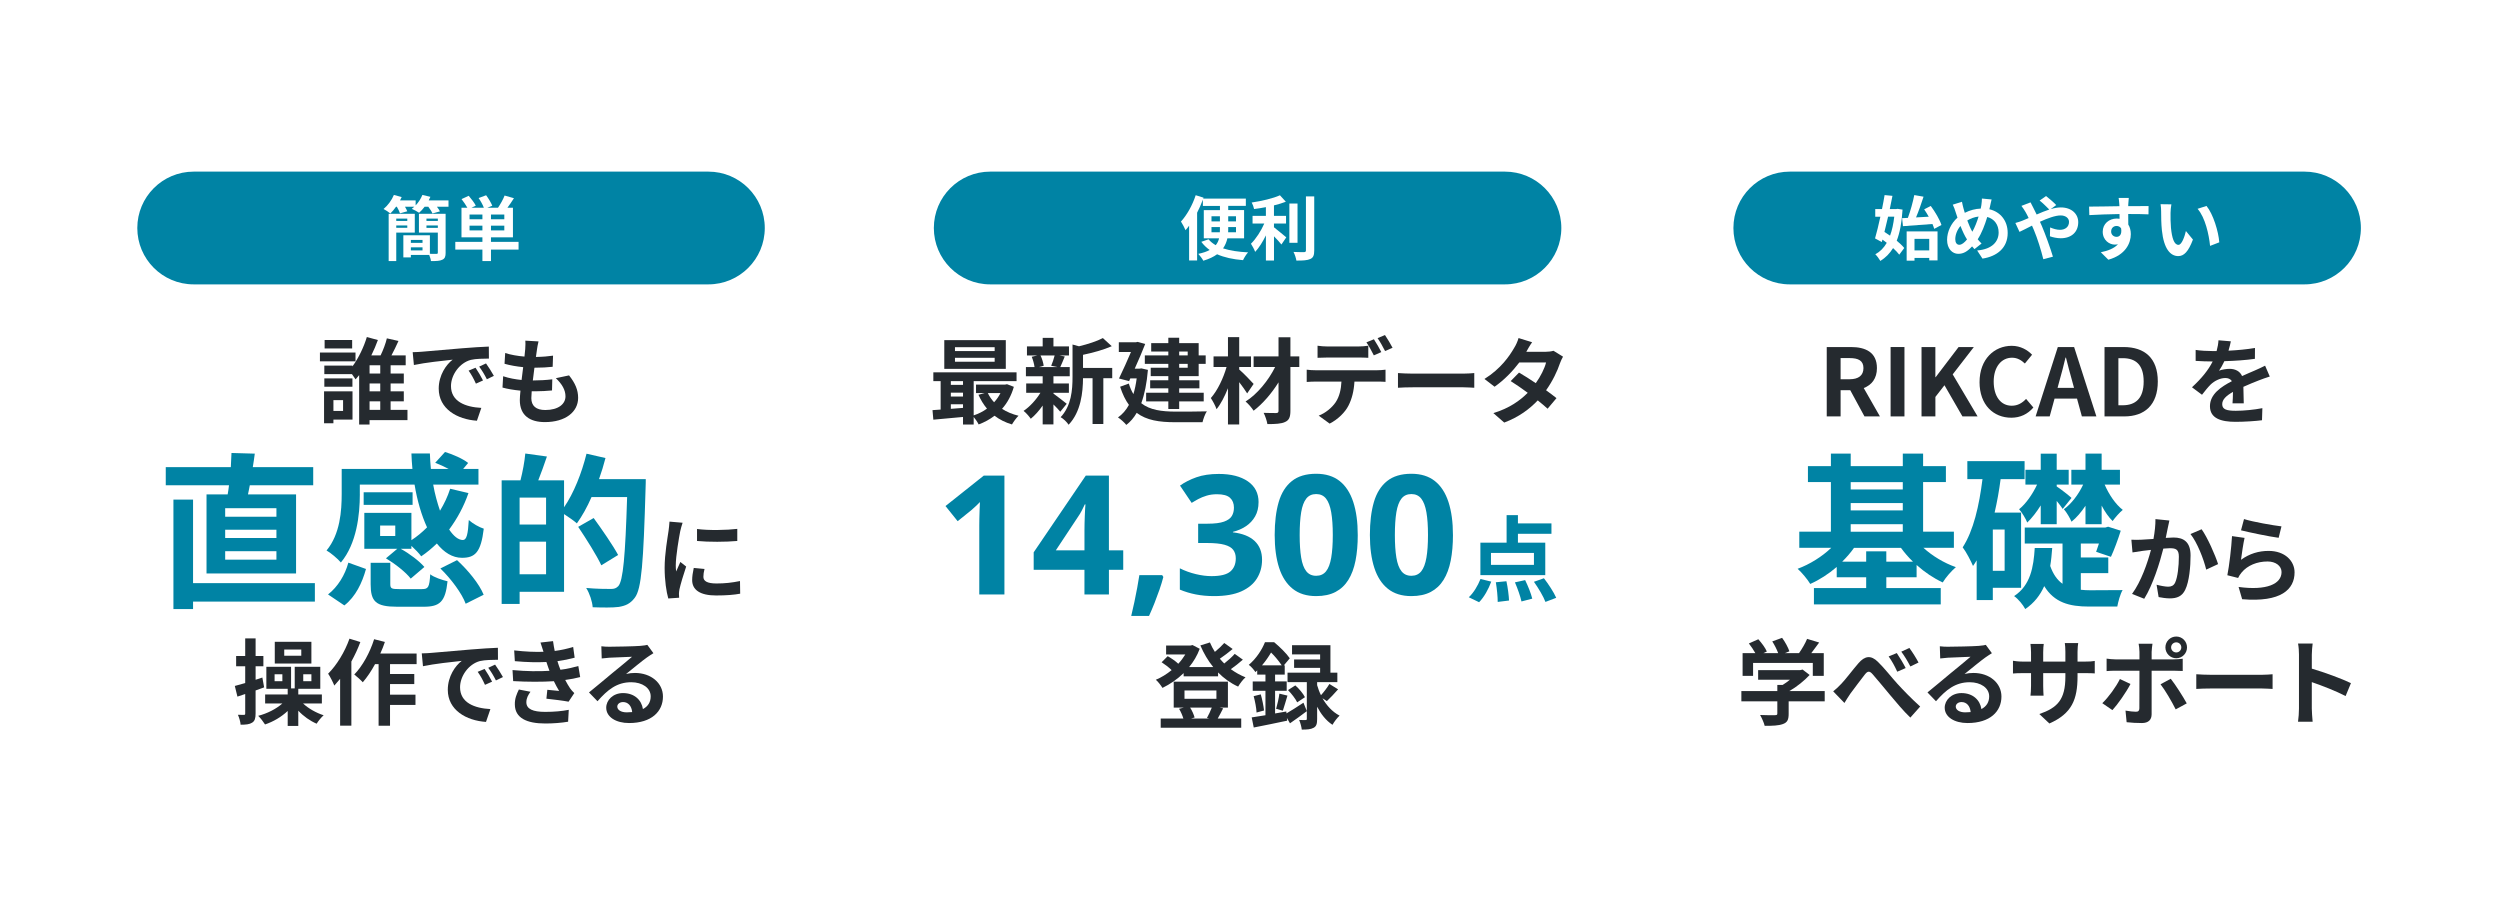 <?xml version="1.0" encoding="UTF-8"?> <svg xmlns="http://www.w3.org/2000/svg" width="437" height="158" viewBox="0 0 437 158" fill="none"><g filter="url(#filter0_d_1286_31243)"><path d="M8 22C8 14.268 14.268 8 22 8H128C135.732 8 142 14.268 142 22V128C142 135.732 135.732 142 128 142H22C14.268 142 8 135.732 8 128V22Z" fill="white"></path><path d="M119.829 26H29.855C24.412 26 20 30.412 20 35.855C20 41.297 24.412 45.709 29.855 45.709H119.829C125.271 45.709 129.683 41.297 129.683 35.855C129.683 30.412 125.271 26 119.829 26Z" fill="#0083A4"></path><path d="M74.398 31.035V32.139H72.373C72.593 32.422 72.791 32.716 72.902 32.949L71.588 33.316C71.467 32.984 71.158 32.531 70.864 32.136H70.226C69.92 32.554 69.576 32.911 69.257 33.192C68.951 32.984 68.323 32.64 67.981 32.506C68.128 32.395 68.275 32.273 68.421 32.136H66.789C66.961 32.42 67.108 32.713 67.194 32.934L65.915 33.291C65.817 32.972 65.597 32.516 65.364 32.136H65.23C64.91 32.592 64.566 32.997 64.235 33.316C63.951 33.083 63.377 32.691 63.045 32.531C63.794 31.919 64.48 30.985 64.85 30.076L66.212 30.443C66.126 30.64 66.027 30.835 65.928 31.033H68.654V31.903C69.158 31.374 69.576 30.724 69.834 30.073L71.234 30.405C71.148 30.612 71.049 30.823 70.938 31.03H74.4L74.398 31.035ZM65.265 36.657V41.629H63.938V33.367H68.505V36.657H65.265ZM65.265 34.215V34.62H67.194V34.215H65.265ZM67.194 35.825V35.407H65.265V35.825H67.194ZM73.897 40.171C73.897 40.847 73.763 41.201 73.32 41.398C72.889 41.619 72.239 41.644 71.33 41.631C71.305 41.325 71.158 40.907 71.024 40.563H67.819V40.993H66.505V37.126H71.145V40.366C71.636 40.389 72.127 40.378 72.287 40.378C72.472 40.378 72.532 40.33 72.532 40.158V36.66H69.229V33.369H73.894V40.171H73.897ZM67.819 37.936V38.452H69.857V37.936H67.819ZM69.857 39.766V39.237H67.819V39.766H69.857ZM70.545 34.217V34.622H72.535V34.217H70.545ZM72.535 35.827V35.409H70.545V35.827H72.535Z" fill="white"></path><path d="M86.648 39.629H81.823V41.631H80.325V39.629H75.586V38.28H80.325V37.483H76.667V32.313H77.697C77.439 31.848 77.034 31.258 76.677 30.802L77.93 30.225C78.373 30.741 78.925 31.453 79.17 31.944L78.408 32.313H80.58C80.395 31.81 80.028 31.146 79.659 30.62L80.973 30.129C81.39 30.681 81.843 31.443 82.053 31.959L81.17 32.316H83.048C83.466 31.701 83.957 30.843 84.203 30.18L85.835 30.645C85.468 31.235 85.061 31.825 84.694 32.316H85.663V37.485H81.821V38.282H86.645V39.632L86.648 39.629ZM80.325 33.503H78.077V34.326H80.325V33.503ZM80.325 36.278V35.442H78.077V36.278H80.325ZM84.154 33.503H81.823V34.326H84.154V33.503ZM84.154 35.442H81.823V36.278H84.154V35.442Z" fill="white"></path><path d="M35.796 82.424C35.882 81.931 35.971 81.376 36.029 80.825H24.975V77.653H36.348C36.406 76.779 36.434 75.937 36.464 75.18L40.537 75.296C40.421 76.081 40.335 76.868 40.188 77.653H50.749V80.825H39.666C39.55 81.376 39.464 81.931 39.345 82.424H47.752V96.24H32.1V82.424H35.796ZM51.04 101.159H29.746V102.468H26.314V83.328H29.746V97.931H51.04V101.161V101.159ZM44.319 84.839H35.361V86.323H44.319V84.839ZM44.319 88.593H35.361V90.046H44.319V88.593ZM44.319 92.345H35.361V93.828H44.319V92.345Z" fill="#0083A4"></path><path d="M58.9 82.395C58.9 85.974 58.348 91.034 55.584 94.323C55.09 93.713 53.751 92.579 53.08 92.227C55.465 89.346 55.728 85.275 55.728 82.337V77.973H68.091C68.005 77.071 67.947 76.168 67.916 75.267H71.144C71.174 76.168 71.232 77.099 71.318 77.973H74.429C73.673 77.565 72.83 77.188 72.073 76.897L73.789 75.006C75.156 75.413 76.93 76.198 77.832 76.925L76.958 77.973H79.634V80.707H71.721C72.012 82.365 72.447 83.906 72.913 85.273C73.642 84.081 74.252 82.8 74.688 81.433L77.887 82.19C77.072 84.546 75.91 86.67 74.513 88.561C75.298 89.726 76.113 90.394 76.928 90.394C77.568 90.364 77.801 89.404 77.945 86.903C78.674 87.544 79.75 88.154 80.563 88.414C80.069 92.546 79.049 93.505 76.753 93.505C75.095 93.505 73.612 92.573 72.361 91.004C71.488 91.847 70.587 92.604 69.627 93.244C69.278 92.751 68.552 91.994 67.911 91.412V91.936H66.051C67.592 92.778 69.308 94.087 70.182 95.107L67.797 97.142C66.954 96.036 65.064 94.553 63.464 93.594L65.441 91.936H59.682V85.653H67.914V90.424C68.903 89.784 69.805 89.027 70.648 88.184C69.688 86.088 68.931 83.529 68.466 80.709H58.895V82.397L58.9 82.395ZM53.343 99.907C55.06 98.568 56.31 96.505 56.892 94.35L59.975 95.457C59.307 97.871 58.173 100.286 56.194 101.828L53.343 99.909V99.907ZM68.121 84.255H59.568V82.046H68.121V84.255ZM69.749 98.975C70.855 98.975 71.058 98.684 71.204 96.386C71.845 96.91 73.328 97.403 74.23 97.608C73.852 101.185 72.893 102.058 70.07 102.058H65.415C61.661 102.058 60.791 101.127 60.791 98.132V94.378H64.223V98.102C64.223 98.887 64.456 98.975 65.795 98.975H69.751H69.749ZM65.094 87.863H62.446V89.695H65.094V87.863ZM75.888 93.912C77.778 95.629 79.786 98.072 80.543 99.962L77.401 101.534C76.761 99.76 74.87 97.201 72.979 95.368L75.888 93.912Z" fill="#0083A4"></path><path d="M108.879 79.748C108.879 79.748 108.879 80.913 108.848 81.32C108.471 94.324 108.15 98.948 106.958 100.49C106.142 101.566 105.33 101.887 104.165 102.09C103.059 102.234 101.315 102.206 99.599 102.148C99.541 101.189 99.075 99.733 98.465 98.774C100.325 98.948 102.044 98.948 102.799 98.948C103.381 98.948 103.7 98.832 104.079 98.455C104.922 97.523 105.302 93.159 105.621 82.892H99.396C98.64 84.636 97.738 86.239 96.837 87.489C96.371 87.054 95.384 86.383 94.597 85.862V99.447H86.831V101.571H83.689V79.958H86.978C87.355 78.505 87.704 76.642 87.821 75.275L91.602 75.799C91.109 77.252 90.585 78.708 90.089 79.958H94.597V84.672C96.285 82.229 97.68 78.708 98.523 75.306L101.839 76.063C101.52 77.313 101.141 78.536 100.705 79.758H108.879V79.748ZM91.453 82.976H86.828V87.689H91.453V82.976ZM91.453 96.387V90.686H86.828V96.387H91.453ZM101.11 94.815C100.295 93.068 98.493 90.218 97.068 88.094L99.771 86.552C101.227 88.56 103.145 91.324 104.047 93.01L101.108 94.815H101.11Z" fill="#0083A4"></path><path d="M114.909 88.828C114.696 89.924 114.124 93.197 114.124 94.835C114.124 95.146 114.14 95.572 114.19 95.898C114.436 95.341 114.696 94.769 114.927 94.23L115.942 95.032C115.484 96.392 114.944 98.174 114.762 99.042C114.714 99.288 114.681 99.647 114.681 99.812C114.681 99.991 114.699 100.252 114.714 100.482L112.816 100.614C112.489 99.485 112.178 97.488 112.178 95.263C112.178 92.807 112.684 90.041 112.864 88.783C112.912 88.324 113.011 87.702 113.028 87.178L115.319 87.375C115.187 87.719 114.975 88.537 114.909 88.833V88.828ZM118.952 96.83C118.952 97.551 119.574 97.992 121.242 97.992C122.701 97.992 123.911 97.86 125.351 97.566L125.384 99.776C124.321 99.974 123.012 100.088 121.161 100.088C118.347 100.088 116.99 99.09 116.99 97.404C116.99 96.766 117.089 96.111 117.268 95.275L119.149 95.455C119.017 95.994 118.952 96.389 118.952 96.83ZM124.877 88.451V90.562C122.865 90.742 119.903 90.76 117.84 90.562V88.466C119.853 88.745 123.111 88.664 124.877 88.448V88.451Z" fill="#252A2F"></path><path d="M40.677 116.691V120.701C40.677 121.551 40.546 122.027 40.072 122.321C39.614 122.617 38.992 122.68 38.06 122.68C38.027 122.189 37.815 121.437 37.587 120.946C38.045 120.961 38.485 120.961 38.635 120.961C38.814 120.961 38.862 120.896 38.862 120.716V117.311C38.386 117.476 37.928 117.623 37.503 117.769L37.045 115.904C37.569 115.772 38.174 115.592 38.862 115.397V112.469H37.275V110.669H38.862V107.591H40.68V110.669H42.039V112.469H40.68V114.825L41.859 114.433L42.171 116.152L40.682 116.691H40.677ZM48.975 118.967C49.892 119.832 51.251 120.604 52.575 121.03C52.182 121.356 51.626 122.045 51.347 122.503C50.2 122.012 49.038 121.194 48.14 120.227V122.895H46.289V120.278C45.176 121.326 43.786 122.144 42.328 122.635C42.049 122.194 41.525 121.49 41.133 121.128C42.72 120.718 44.292 119.918 45.355 118.969H42.346V117.397H46.289V116.4H42.558V112.555H46.879V116.337H47.517V112.555H51.985V116.4H48.14V117.397H52.263V118.969H48.975V118.967ZM45.358 113.861H43.998V115.071H45.358V113.861ZM50.431 111.98H44.031V108.183H50.431V111.98ZM48.664 109.542H45.684V110.623H48.664V109.542ZM49.008 115.073H50.433V113.863H49.008V115.073Z" fill="#252A2F"></path><path d="M58.99 108.228C58.564 109.375 58.025 110.537 57.418 111.633V122.844H55.453V114.661C55.109 115.071 54.767 115.478 54.438 115.838C54.259 115.364 53.702 114.251 53.357 113.759C54.846 112.286 56.271 109.962 57.089 107.639L58.987 108.228H58.99ZM64.176 112.091V113.81H68.416V115.577H64.176V117.425H68.626V119.225H64.176V122.857H62.179V112.089H61.559C60.903 113.299 60.152 114.413 59.415 115.263C59.104 114.904 58.334 114.215 57.926 113.904C59.367 112.431 60.66 110.074 61.397 107.735L63.278 108.211C63.05 108.897 62.787 109.57 62.475 110.241H68.824V112.089H64.176V112.091Z" fill="#252A2F"></path><path d="M71.33 110.129C72.705 110.013 75.406 109.77 78.4 109.524C80.086 109.377 81.871 109.279 83.032 109.23L83.048 111.326C82.164 111.342 80.757 111.342 79.888 111.554C77.909 112.078 76.418 114.189 76.418 116.136C76.418 118.837 78.939 119.801 81.721 119.948L80.952 122.191C77.514 121.961 74.274 120.128 74.274 116.576C74.274 114.22 75.598 112.354 76.712 111.519C75.173 111.681 71.834 112.043 69.935 112.453L69.723 110.21C70.378 110.195 71.016 110.162 71.328 110.129H71.33ZM82.017 115.154L80.775 115.711C80.364 114.81 80.023 114.172 79.499 113.435L80.709 112.929C81.119 113.519 81.706 114.516 82.017 115.154ZM83.916 114.351L82.688 114.941C82.245 114.058 81.871 113.453 81.347 112.731L82.541 112.174C82.951 112.747 83.572 113.713 83.916 114.351Z" fill="#252A2F"></path><path d="M92.048 113.254C91.967 113.056 91.901 112.861 91.835 112.681C91.704 112.304 91.607 111.993 91.509 111.717C89.97 111.798 88.056 111.765 85.993 111.57L85.879 109.689C87.826 109.917 89.496 109.983 91.002 109.935C90.838 109.411 90.676 108.887 90.478 108.315L92.671 108.069C92.752 108.659 92.85 109.231 92.964 109.788C94.093 109.641 95.141 109.411 96.189 109.084L96.45 110.965C95.549 111.211 94.519 111.423 93.44 111.57C93.521 111.833 93.605 112.094 93.686 112.34C93.767 112.568 93.865 112.813 93.964 113.076C95.306 112.912 96.288 112.633 97.09 112.421L97.417 114.352C96.665 114.55 95.782 114.729 94.799 114.858C95.078 115.382 95.356 115.889 95.65 116.314C95.863 116.625 96.093 116.871 96.387 117.149L95.389 118.655C94.473 118.476 92.706 118.263 91.511 118.131L91.673 116.577C92.362 116.643 93.245 116.724 93.736 116.775C93.392 116.203 93.081 115.63 92.82 115.074C90.808 115.205 88.172 115.205 85.702 115.058L85.588 113.127C88.028 113.355 90.235 113.373 92.053 113.259L92.048 113.254ZM88.005 118.736C88.005 119.946 89.15 120.437 91.311 120.437C92.865 120.437 94.258 120.306 95.42 120.078L95.306 122.156C94.159 122.354 92.671 122.468 91.329 122.468C88.056 122.468 86.026 121.503 85.995 119.162C85.963 118.114 86.322 117.311 86.699 116.527L88.727 116.919C88.334 117.461 88.008 118.033 88.008 118.736H88.005Z" fill="#252A2F"></path><path d="M102.608 109.048C103.474 109.048 106.977 108.982 107.911 108.901C108.582 108.836 108.959 108.787 109.154 108.722L110.217 110.177C109.84 110.423 109.448 110.653 109.07 110.932C108.187 111.554 106.468 112.995 105.438 113.812C105.977 113.681 106.468 113.632 106.992 113.632C109.774 113.632 111.885 115.366 111.885 117.756C111.885 120.341 109.921 122.388 105.959 122.388C103.684 122.388 101.967 121.34 101.967 119.705C101.967 118.379 103.162 117.151 104.896 117.151C106.924 117.151 108.154 118.394 108.382 119.948C109.283 119.475 109.741 118.72 109.741 117.723C109.741 116.25 108.268 115.253 106.336 115.253C103.833 115.253 102.195 116.579 100.444 118.576L98.955 117.037C100.117 116.106 102.096 114.435 103.063 113.632C103.98 112.881 105.681 111.506 106.483 110.802C105.648 110.82 103.39 110.916 102.522 110.967C102.079 111 101.557 111.048 101.18 111.099L101.114 108.97C101.572 109.036 102.145 109.051 102.603 109.051L102.608 109.048ZM105.554 120.52C105.899 120.52 106.21 120.503 106.504 120.472C106.405 119.409 105.8 118.72 104.916 118.72C104.294 118.72 103.901 119.098 103.901 119.505C103.901 120.11 104.572 120.52 105.554 120.52Z" fill="#252A2F"></path><path d="M58.143 59.166H51.924V57.627H58.143V59.166ZM57.619 69.344H54.281V69.982H52.645V64.401H57.619V69.344ZM67.226 69.443H60.596V70.213H58.779V61.573C58.581 61.834 58.369 62.079 58.156 62.31C57.994 62.064 57.764 61.72 57.518 61.393H52.691V59.905H57.602V60.052C58.715 58.563 59.647 56.518 60.123 54.913L62.054 55.437C61.743 56.305 61.351 57.222 60.908 58.12H62.528C62.968 57.219 63.411 56.057 63.624 55.141L65.654 55.599C65.277 56.45 64.836 57.351 64.426 58.12H66.915V59.854H64.279V61.295H66.585V63.029H64.279V64.403H66.585V66.155H64.279V67.643H67.226V69.443ZM57.604 63.601H52.693V62.143H57.604V63.601ZM57.556 56.908H52.744V55.434H57.556V56.908ZM54.283 65.942V67.826H55.969V65.942H54.283ZM62.467 59.854H60.601V61.295H62.467V59.854ZM62.467 63.029H60.601V64.403H62.467V63.029ZM60.601 67.643H62.467V66.155H60.601V67.643Z" fill="#252A2F"></path><path d="M69.744 57.481C71.119 57.364 73.82 57.121 76.814 56.876C78.5 56.729 80.285 56.63 81.447 56.582L81.462 58.678C80.578 58.693 79.171 58.693 78.303 58.906C76.323 59.43 74.832 61.541 74.832 63.487C74.832 66.189 77.353 67.153 80.135 67.3L79.366 69.543C75.928 69.312 72.688 67.48 72.688 63.928C72.688 61.571 74.012 59.706 75.126 58.87C73.587 59.032 70.248 59.394 68.349 59.804L68.137 57.562C68.792 57.547 69.43 57.514 69.742 57.481H69.744ZM80.431 62.505L79.189 63.062C78.778 62.161 78.437 61.523 77.913 60.787L79.123 60.28C79.533 60.87 80.12 61.867 80.431 62.505ZM82.33 61.703L81.102 62.293C80.659 61.409 80.285 60.804 79.761 60.083L80.956 59.526C81.365 60.098 81.986 61.065 82.33 61.703Z" fill="#252A2F"></path><path d="M89.858 57.136C89.81 57.414 89.744 57.857 89.678 58.396C90.858 58.379 91.903 58.282 92.673 58.168L92.607 60.115C91.625 60.214 90.726 60.277 89.418 60.277C89.319 60.998 89.22 61.765 89.139 62.502H89.253C90.268 62.502 91.478 62.436 92.541 62.305L92.493 64.251C91.577 64.332 90.627 64.398 89.597 64.398H88.942C88.909 64.889 88.876 65.299 88.876 65.593C88.876 66.952 89.711 67.671 91.314 67.671C93.604 67.671 94.847 66.623 94.847 65.281C94.847 64.168 94.242 63.122 93.161 62.107L95.47 61.616C96.551 62.991 97.057 64.153 97.057 65.545C97.057 68.015 94.832 69.782 91.248 69.782C88.678 69.782 86.863 68.668 86.863 65.937C86.863 65.545 86.912 64.955 86.977 64.284C85.782 64.17 84.702 63.99 83.836 63.745L83.95 61.765C85.013 62.125 86.109 62.305 87.172 62.421C87.271 61.684 87.37 60.915 87.451 60.178C86.322 60.064 85.16 59.867 84.193 59.589L84.307 57.708C85.256 58.019 86.484 58.232 87.678 58.33C87.727 57.824 87.777 57.381 87.81 57.004C87.858 56.234 87.858 55.908 87.828 55.546L90.134 55.678C89.987 56.267 89.921 56.708 89.856 57.133L89.858 57.136Z" fill="#252A2F"></path><path d="M147 22C147 14.268 153.268 8 161 8H267C274.732 8 281 14.268 281 22V128C281 135.732 274.732 142 267 142H161C153.268 142 147 135.732 147 128V22Z" fill="white"></path><path d="M259.065 26H169.091C163.648 26 159.236 30.412 159.236 35.855C159.236 41.297 163.648 45.709 169.091 45.709H259.065C264.508 45.709 268.92 41.297 268.92 35.855C268.92 30.412 264.508 26 259.065 26Z" fill="#0083A4"></path><path d="M210.543 37.672C210.408 38.287 210.163 38.874 209.793 39.416C210.996 39.808 212.482 40.031 214.165 40.114C213.846 40.446 213.466 41.074 213.282 41.476C211.502 41.329 210.003 40.998 208.75 40.446C208.148 40.889 207.351 41.269 206.343 41.575C206.171 41.243 205.741 40.666 205.46 40.373C206.282 40.2 206.946 39.98 207.449 39.697C206.898 39.304 206.394 38.826 205.989 38.271L207.254 37.828C207.586 38.233 208.004 38.565 208.507 38.859C208.814 38.492 208.986 38.097 209.097 37.666H206.422V32.73H209.247V31.994H206.262V30.9C205.979 31.662 205.637 32.434 205.255 33.183V41.532H203.855V35.454C203.645 35.748 203.437 36.006 203.227 36.239C203.093 35.882 202.675 35.097 202.43 34.728C203.46 33.611 204.442 31.867 205.007 30.123L206.381 30.553L206.32 30.713H213.773V31.989H210.692V32.725H213.466V37.661H210.545L210.543 37.672ZM207.768 34.7H209.242V33.804H207.768V34.7ZM209.229 36.603C209.242 36.444 209.242 36.272 209.242 36.125V35.694H207.768V36.603H209.229ZM212.054 35.694H210.692V36.138C210.692 36.284 210.692 36.444 210.679 36.603H212.054V35.694ZM210.692 33.804V34.7H212.054V33.804H210.692Z" fill="white"></path><path d="M218.693 35.731C219.296 36.184 220.511 37.229 220.842 37.487L219.994 38.74C219.701 38.361 219.184 37.806 218.693 37.305V41.54H217.281V37.146C216.729 38.262 216.078 39.318 215.403 40.029C215.256 39.599 214.899 38.973 214.666 38.606C215.549 37.745 216.446 36.346 216.997 35.07H214.947V33.731H217.278V32.209C216.58 32.344 215.879 32.455 215.215 32.541C215.155 32.222 214.97 31.706 214.798 31.399C216.565 31.141 218.541 30.675 219.734 30.134L220.764 31.263C220.149 31.508 219.438 31.716 218.688 31.901V33.731H220.799V35.07H218.688V35.733L218.693 35.731ZM222.807 38.444H221.382V31.582H222.807V38.444ZM225.728 30.329V39.781C225.728 40.629 225.556 41.034 225.052 41.267C224.548 41.512 223.726 41.56 222.609 41.55C222.549 41.133 222.326 40.457 222.106 40.039C222.903 40.074 223.69 40.074 223.946 40.074C224.179 40.062 224.278 39.988 224.278 39.768V30.331H225.725L225.728 30.329Z" fill="white"></path><path d="M171.571 99.908H167.177V87.891C167.177 87.562 167.182 87.155 167.192 86.669C167.202 86.185 167.215 85.679 167.235 85.155C167.255 84.631 167.273 84.165 167.293 83.758C167.197 83.874 166.987 84.084 166.668 84.383C166.349 84.684 166.053 84.95 165.782 85.183L163.397 87.104L161.273 84.456L167.966 79.133H171.573V99.905L171.571 99.908Z" fill="#0083A4"></path><path d="M192.344 95.601H189.84V99.907H185.562V95.601H176.688V92.546L185.793 79.135H189.838V92.199H192.341V95.604L192.344 95.601ZM185.565 88.678C185.565 88.349 185.57 87.957 185.58 87.498C185.59 87.043 185.603 86.587 185.623 86.131C185.643 85.676 185.661 85.268 185.681 84.909C185.702 84.549 185.722 84.304 185.74 84.167H185.623C185.448 84.554 185.264 84.934 185.071 85.301C184.876 85.671 184.644 86.048 184.373 86.435L180.56 92.197H185.565V88.675V88.678Z" fill="#0083A4"></path><path d="M199.353 96.853C199.178 97.531 198.955 98.263 198.685 99.05C198.411 99.835 198.12 100.622 197.811 101.407C197.5 102.191 197.181 102.943 196.852 103.662H193.738C193.931 102.885 194.115 102.075 194.29 101.232C194.465 100.389 194.629 99.559 194.784 98.744C194.938 97.929 195.065 97.192 195.161 96.531H199.148L199.35 96.853H199.353Z" fill="#0083A4"></path><path d="M215.994 83.787C215.994 84.739 215.794 85.562 215.397 86.261C214.999 86.959 214.465 87.531 213.797 87.977C213.129 88.425 212.367 88.754 211.514 88.967V89.053C213.182 89.248 214.448 89.751 215.311 90.566C216.174 91.382 216.607 92.478 216.607 93.855C216.607 95.057 216.311 96.138 215.718 97.1C215.126 98.059 214.215 98.816 212.984 99.37C211.752 99.922 210.167 100.198 208.228 100.198C207.084 100.198 206.016 100.102 205.028 99.907C204.039 99.712 203.107 99.431 202.236 99.064V95.341C203.127 95.786 204.064 96.125 205.044 96.358C206.023 96.591 206.929 96.707 207.765 96.707C209.337 96.707 210.438 96.437 211.068 95.892C211.699 95.351 212.015 94.584 212.015 93.594C212.015 93.012 211.868 92.523 211.577 92.126C211.286 91.728 210.777 91.427 210.051 91.225C209.324 91.022 208.309 90.918 207.01 90.918H205.438V87.544H207.038C208.319 87.544 209.294 87.422 209.962 87.18C210.63 86.936 211.086 86.607 211.329 86.19C211.572 85.772 211.693 85.294 211.693 84.749C211.693 84.013 211.466 83.436 211.01 83.018C210.554 82.6 209.792 82.393 208.727 82.393C208.069 82.393 207.466 82.476 206.922 82.641C206.378 82.805 205.889 83.005 205.454 83.238C205.016 83.471 204.634 83.694 204.304 83.906L202.267 80.882C203.082 80.299 204.036 79.816 205.132 79.426C206.228 79.039 207.532 78.844 209.046 78.844C211.18 78.844 212.871 79.277 214.124 80.137C215.374 81.001 215.999 82.218 215.999 83.79L215.994 83.787Z" fill="#0083A4"></path><path d="M233.336 89.521C233.336 91.189 233.205 92.683 232.944 94.002C232.683 95.32 232.265 96.442 231.693 97.363C231.121 98.285 230.375 98.988 229.453 99.472C228.532 99.955 227.403 100.198 226.064 100.198C224.395 100.198 223.029 99.773 221.96 98.917C220.895 98.064 220.102 96.842 219.588 95.252C219.075 93.662 218.816 91.751 218.816 89.521C218.816 87.291 219.049 85.352 219.515 83.76C219.981 82.17 220.745 80.947 221.814 80.094C222.879 79.241 224.297 78.814 226.061 78.814C227.729 78.814 229.096 79.236 230.164 80.079C231.23 80.922 232.025 82.145 232.549 83.745C233.073 85.344 233.334 87.271 233.334 89.519L233.336 89.521ZM223.183 89.521C223.183 91.093 223.269 92.407 223.444 93.462C223.618 94.52 223.915 95.315 224.332 95.847C224.75 96.381 225.327 96.647 226.064 96.647C226.8 96.647 227.377 96.386 227.795 95.862C228.213 95.338 228.511 94.548 228.696 93.49C228.881 92.435 228.972 91.111 228.972 89.519C228.972 87.926 228.881 86.605 228.696 85.547C228.511 84.489 228.213 83.694 227.795 83.162C227.377 82.628 226.8 82.362 226.064 82.362C225.327 82.362 224.75 82.628 224.332 83.162C223.915 83.696 223.621 84.491 223.444 85.547C223.269 86.605 223.183 87.929 223.183 89.519V89.521Z" fill="#0083A4"></path><path d="M249.977 89.521C249.977 91.189 249.845 92.683 249.584 94.002C249.324 95.32 248.906 96.442 248.334 97.363C247.762 98.285 247.015 98.988 246.094 99.472C245.172 99.955 244.043 100.198 242.704 100.198C241.036 100.198 239.669 99.773 238.601 98.917C237.535 98.064 236.743 96.842 236.229 95.252C235.715 93.662 235.457 91.751 235.457 89.521C235.457 87.291 235.69 85.352 236.156 83.76C236.621 82.17 237.386 80.947 238.454 80.094C239.52 79.241 240.937 78.814 242.702 78.814C244.37 78.814 245.737 79.236 246.805 80.079C247.871 80.922 248.666 82.145 249.19 83.745C249.714 85.344 249.974 87.271 249.974 89.519L249.977 89.521ZM239.824 89.521C239.824 91.093 239.91 92.407 240.084 93.462C240.259 94.52 240.555 95.315 240.973 95.847C241.391 96.381 241.968 96.647 242.704 96.647C243.441 96.647 244.018 96.386 244.436 95.862C244.853 95.338 245.152 94.548 245.337 93.49C245.522 92.435 245.613 91.111 245.613 89.519C245.613 87.926 245.522 86.605 245.337 85.547C245.152 84.489 244.853 83.694 244.436 83.162C244.018 82.628 243.441 82.362 242.704 82.362C241.968 82.362 241.391 82.628 240.973 83.162C240.555 83.696 240.262 84.491 240.084 85.547C239.91 86.605 239.824 87.929 239.824 89.519V89.521Z" fill="#0083A4"></path><path d="M252.742 100.399C253.545 99.68 254.329 98.386 254.788 97.209L256.671 97.667C256.195 98.976 255.41 100.401 254.545 101.267L252.745 100.399H252.742ZM266.113 96.536H254.772V90.858H259.354V86.046H261.334V87.486H267.194V89.304H261.334V90.858H266.113V96.536ZM264.133 92.658H256.623V94.736H264.133V92.658ZM259.321 97.599C259.567 98.713 259.746 100.12 259.779 100.971L257.8 101.216C257.8 100.366 257.668 98.91 257.473 97.779L259.321 97.599ZM262.594 97.404C263.1 98.434 263.642 99.794 263.837 100.644L261.954 101.135C261.774 100.285 261.283 98.877 260.81 97.796L262.594 97.404ZM265.882 97.078C266.667 98.108 267.616 99.533 268.026 100.497L266.143 101.216C265.799 100.282 264.915 98.794 264.131 97.698L265.882 97.075V97.078Z" fill="#0083A4"></path><path d="M213.26 111.304C212.604 111.876 211.853 112.484 211.149 112.972C211.934 113.544 212.802 114.035 213.718 114.397C213.278 114.757 212.721 115.511 212.425 116.017C211.116 115.428 209.936 114.577 208.921 113.547V114.218H202.899V113.661C201.785 114.742 200.51 115.607 199.201 116.245C198.938 115.82 198.431 115.149 198.039 114.823C198.988 114.43 199.938 113.841 200.803 113.137C200.345 112.679 199.641 112.139 199.052 111.762L200.115 110.699C200.737 111.059 201.504 111.567 201.963 112.026C202.439 111.519 202.846 110.962 203.19 110.405H199.836V108.834H204.124L204.451 108.753L205.712 109.408C205.269 110.603 204.631 111.666 203.861 112.6H208.068C207.167 111.486 206.415 110.211 205.825 108.821L207.494 108.297C207.739 108.869 208.018 109.426 208.359 109.95C208.964 109.459 209.569 108.887 209.997 108.396L211.47 109.444C210.767 110.033 209.949 110.654 209.228 111.145C209.473 111.438 209.734 111.717 209.997 111.98C210.668 111.456 211.372 110.818 211.83 110.294L213.252 111.309L213.26 111.304ZM209.807 119.814C209.463 120.485 209.136 121.123 208.858 121.599H212.966V123.204H198.892V121.599H202.854C202.689 121.06 202.411 120.404 202.099 119.898L202.95 119.685H201.165V115.152H210.64V119.685H209.167L209.805 119.817L209.807 119.814ZM203.049 118.146H208.63V116.691H203.049V118.146ZM204.031 119.685C204.39 120.242 204.686 120.928 204.815 121.419L204.193 121.599H207.418L206.975 121.5C207.253 121.009 207.597 120.273 207.825 119.683H204.028L204.031 119.685Z" fill="#252A2F"></path><path d="M220.884 120.697C221.701 120.224 222.782 119.536 223.845 118.832L224.435 120.305C223.471 121.042 222.423 121.793 221.489 122.434L220.95 121.5L220.998 121.973C218.968 122.398 216.808 122.857 215.155 123.168L214.796 121.401C215.484 121.302 216.302 121.173 217.201 121.024V116.754H214.976V115.116H217.201V113.921H215.76V113.184C215.662 113.283 215.548 113.382 215.449 113.478C215.203 113.101 214.664 112.463 214.287 112.217C215.662 111.056 216.611 109.516 217.117 108.256H218.719C219.684 109.058 220.881 110.22 221.453 111.071L220.423 112.298H220.57V113.918H218.884V115.113H220.914V116.751H218.884V120.713L220.848 120.368L220.881 120.695L220.884 120.697ZM216.383 117.376C216.644 118.277 216.874 119.439 216.955 120.191L215.646 120.551C215.614 119.766 215.386 118.586 215.14 117.688L216.383 117.376ZM220.048 112.303C219.59 111.633 218.869 110.716 218.183 110.061C217.773 110.764 217.249 111.534 216.596 112.303H220.048ZM219.066 119.898C219.279 119.179 219.542 118.014 219.638 117.247L221.046 117.591C220.752 118.508 220.489 119.556 220.243 120.227L219.064 119.9L219.066 119.898ZM227.167 118.05C227.853 119.26 228.835 120.406 230.161 121.092C229.769 121.437 229.197 122.188 228.918 122.697C227.756 121.943 226.873 120.766 226.235 119.538V121.682C226.235 122.5 226.119 122.958 225.612 123.221C225.106 123.5 224.466 123.533 223.549 123.533C223.501 123.041 223.304 122.355 223.091 121.847C223.549 121.88 224.04 121.862 224.205 121.862C224.385 121.862 224.433 121.814 224.433 121.649V115.235H221.061V113.582H226.757V112.746H222.208V111.273H226.757V110.39H221.848V108.785H228.559V113.579H229.769V115.232H226.235V115.771C226.397 116.328 226.612 116.933 226.906 117.523C227.412 116.966 228.02 116.164 228.379 115.559L229.9 116.493C229.245 117.245 228.511 118.014 227.936 118.556L227.167 118.05ZM222.42 115.807C223.076 116.379 223.795 117.247 224.106 117.87L222.747 118.771C222.468 118.166 221.765 117.265 221.145 116.627L222.42 115.809V115.807Z" fill="#252A2F"></path><path d="M173.221 63.616C172.778 65.155 172.077 66.431 171.158 67.461C171.976 68.001 172.958 68.411 174.039 68.671C173.662 69.031 173.155 69.735 172.892 70.193C171.73 69.849 170.715 69.342 169.849 68.671C169.014 69.309 168.082 69.816 167.067 70.193C166.888 69.816 166.528 69.276 166.199 68.884V70.21H164.334V68.884C162.453 69.064 160.587 69.228 159.147 69.36L159 67.692C159.425 67.659 159.916 67.644 160.423 67.593V62.619H159.147V61.08H173.694V62.619H166.199V68.608C167.034 68.33 167.837 67.937 168.523 67.428C167.933 66.725 167.427 65.907 167.034 65.006L168.115 64.712H166.609V63.224H171.7L172.026 63.158L173.221 63.616ZM171.814 60.475H161.061V55.45H171.814V60.475ZM162.207 62.619V63.275H164.334V62.619H162.207ZM162.207 65.32H164.334V64.634H162.207V65.32ZM162.207 67.464C162.893 67.416 163.615 67.365 164.334 67.299V66.662H162.207V67.464ZM169.867 56.696H162.929V57.366H169.867V56.696ZM169.867 58.544H162.929V59.23H169.867V58.544ZM168.672 64.712C168.951 65.302 169.328 65.841 169.768 66.317C170.211 65.841 170.586 65.302 170.882 64.712H168.672Z" fill="#252A2F"></path><path d="M180.14 64.796C180.729 65.206 182.086 66.284 182.463 66.58L181.334 67.97C181.071 67.644 180.613 67.152 180.14 66.694V70.18H178.259V66.892C177.621 67.808 176.884 68.626 176.181 69.198C175.884 68.772 175.33 68.135 174.92 67.823C175.983 67.12 177.112 65.892 177.866 64.664H175.378V63.026H178.259V61.766H175.33V60.161H176.836C176.77 59.622 176.573 58.918 176.345 58.361L177.345 58.133H175.512V56.546H178.261V55.058H180.142V56.546H182.858V58.133H181.172L182.122 58.313C181.828 59.017 181.565 59.672 181.337 60.161H182.99V61.766H180.142V63.026H182.843V64.664H180.142V64.796H180.14ZM177.882 58.136C178.16 58.693 178.373 59.444 178.438 59.935L177.621 60.163H180.828L179.747 59.935C179.96 59.444 180.221 58.693 180.352 58.136H177.882ZM190.417 62.112H188.863V70.117H186.979V62.112H185.311C185.296 64.55 184.952 68.003 182.79 70.246C182.544 69.82 181.841 69.15 181.4 68.922C183.281 66.925 183.478 64.143 183.478 61.885V56.222L184.607 56.533C186.162 56.156 187.782 55.632 188.782 55.093L190.336 56.516C188.895 57.154 187.03 57.662 185.311 58.022V60.313H190.417V62.112Z" fill="#252A2F"></path><path d="M196.657 60.655C196.459 62.993 196.067 64.925 195.495 66.479C197.016 67.689 199.079 67.937 201.469 67.952C202.433 67.952 205.757 67.952 206.952 67.904C206.64 68.345 206.329 69.264 206.2 69.803H201.421C198.654 69.803 196.429 69.476 194.695 68.165C194.189 69.049 193.581 69.737 192.877 70.276C192.584 69.884 191.829 69.213 191.422 68.968C192.191 68.428 192.829 67.707 193.336 66.775C192.731 65.958 192.222 64.91 191.797 63.601L193.318 63.044C193.53 63.766 193.809 64.371 194.12 64.892C194.366 64.074 194.563 63.158 194.692 62.143H193.579L193.366 62.619L191.599 62.161C192.303 60.72 193.087 58.953 193.695 57.528H191.569V55.827H194.563L194.857 55.761L196.183 56.121C195.692 57.397 195.021 58.951 194.351 60.442H195.168L195.513 60.394L196.659 60.657L196.657 60.655ZM200.223 57.447H197.229V55.974H200.223V55.04H202.122V55.974H205.527V58.118H206.754V59.607H205.527V61.751H202.122V62.472H205.656V63.88H202.122V64.649H206.41V66.17H202.122V67.494H200.223V66.17H196.345V64.649H200.223V63.88H197.049V62.472H200.223V61.751H197.145V60.277H200.223V59.607H196.115V58.118H200.223V57.447ZM202.122 57.447V58.118H203.61V57.447H202.122ZM203.61 59.609H202.122V60.28H203.61V59.609Z" fill="#252A2F"></path><path d="M214.003 64.763C213.676 64.239 213.152 63.502 212.613 62.798V70.195H210.649V63.861C210.077 65.284 209.406 66.611 208.652 67.527C208.454 66.922 207.996 66.104 207.654 65.58C208.816 64.272 209.846 62.11 210.403 60.148H208.128V58.297H210.649V54.926H212.613V58.297H214.676V60.148H212.613V60.588C213.269 61.128 214.772 62.7 215.134 63.11L214.005 64.763H214.003ZM223.118 60.148H221.564V67.808C221.564 68.937 221.319 69.446 220.648 69.754C219.992 70.081 218.947 70.132 217.539 70.132C217.458 69.575 217.162 68.709 216.884 68.167C217.785 68.2 218.8 68.2 219.076 68.2C219.369 68.185 219.486 68.101 219.486 67.808V62.834C218.276 64.78 216.704 66.598 215.132 67.793C214.805 67.286 214.231 66.598 213.724 66.188C215.755 64.912 217.719 62.522 218.896 60.148H215.132V58.297H219.486V54.959H221.564V58.297H223.118V60.148Z" fill="#252A2F"></path><path d="M225.982 60.72H236.702C237.046 60.72 237.765 60.687 238.19 60.621V62.748C237.78 62.715 237.16 62.7 236.702 62.7H232.758C232.659 64.385 232.3 65.76 231.71 66.907C231.138 68.051 229.877 69.311 228.422 70.048L226.508 68.656C227.67 68.215 228.814 67.281 229.47 66.317C230.141 65.302 230.419 64.074 230.485 62.7H225.984C225.508 62.7 224.87 62.733 224.412 62.765V60.621C224.903 60.687 225.475 60.72 225.984 60.72H225.982ZM228.06 56.564H233.411C233.968 56.564 234.621 56.516 235.178 56.432V58.543C234.621 58.51 233.983 58.495 233.411 58.495H228.06C227.503 58.495 226.799 58.513 226.308 58.543V56.432C226.832 56.513 227.503 56.564 228.06 56.564ZM237.454 57.546L236.145 58.118C235.801 57.447 235.294 56.465 234.851 55.842L236.16 55.303C236.57 55.908 237.142 56.938 237.454 57.546ZM239.418 56.791L238.109 57.364C237.765 56.678 237.241 55.728 236.8 55.106L238.094 54.566C238.519 55.189 239.124 56.219 239.42 56.791H239.418Z" fill="#252A2F"></path><path d="M243 61.31H251.789C252.559 61.31 253.278 61.244 253.703 61.211V63.78C253.311 63.765 252.475 63.699 251.789 63.699H243C242.066 63.699 240.973 63.732 240.365 63.78V61.211C240.955 61.259 242.15 61.31 243 61.31Z" fill="#252A2F"></path><path d="M262.802 57.495H266.124C266.63 57.495 267.187 57.429 267.549 57.315L269.217 58.345C269.037 58.657 268.825 59.099 268.678 59.507C268.235 60.834 267.417 62.585 266.255 64.22C266.959 64.727 267.597 65.203 268.073 65.595L266.519 67.445C266.078 67.035 265.471 66.529 264.8 65.987C263.359 67.509 261.494 68.901 258.94 69.865L257.041 68.212C259.871 67.344 261.689 66.02 263.048 64.661C261.985 63.876 260.904 63.139 260.069 62.615L261.524 61.127C262.392 61.618 263.423 62.289 264.453 62.977C265.303 61.798 266.007 60.375 266.253 59.36H261.572C260.426 60.882 258.904 62.453 257.251 63.6L255.484 62.241C258.347 60.456 259.871 58.216 260.689 56.791C260.95 56.398 261.294 55.647 261.441 55.09L263.813 55.827C263.402 56.399 262.995 57.135 262.797 57.495H262.802Z" fill="#252A2F"></path><path d="M287 22C287 14.268 293.268 8 301 8H407C414.732 8 421 14.268 421 22V128C421 135.732 414.732 142 407 142H301C293.268 142 287 135.732 287 128V22Z" fill="white"></path><path d="M398.829 26H308.855C303.412 26 299 30.412 299 35.855C299 41.297 303.412 45.709 308.855 45.709H398.829C404.271 45.709 408.683 41.297 408.683 35.855C408.683 30.412 404.271 26 398.829 26Z" fill="#0083A4"></path><path d="M328.565 32.637C328.431 34.872 328.1 36.651 327.548 38.077C328.087 38.519 328.555 38.96 328.862 39.352L327.991 40.519C327.733 40.175 327.35 39.77 326.91 39.365C326.333 40.309 325.596 41.046 324.687 41.613C324.477 41.246 324.085 40.717 323.804 40.446C324.614 40.016 325.29 39.342 325.806 38.446C325.561 38.249 325.303 38.054 325.057 37.882L324.935 38.312L323.756 37.674C324.052 36.666 324.381 35.305 324.69 33.88H323.794V32.543H324.973C325.146 31.695 325.305 30.862 325.427 30.1L326.801 30.234C326.664 30.958 326.505 31.746 326.333 32.543H327.449L327.695 32.505L328.568 32.639L328.565 32.637ZM326.037 33.877C325.827 34.798 325.606 35.707 325.399 36.54C325.718 36.737 326.049 36.958 326.381 37.191C326.735 36.246 326.971 35.127 327.117 33.877H326.037ZM329.499 34.087C329.942 32.885 330.383 31.3 330.616 30.098L332.236 30.381C331.844 31.596 331.378 32.935 330.922 34.004C331.633 33.966 332.383 33.917 333.145 33.88C332.886 33.426 332.616 32.983 332.345 32.591L333.499 32.001C334.261 33.032 335.071 34.396 335.365 35.327L334.101 36.003C334.028 35.745 333.929 35.464 333.793 35.155C331.965 35.302 330.036 35.439 328.636 35.535L328.489 34.135L329.497 34.087H329.499ZM329.279 36.444H334.681V41.514H333.233V41.084H330.656V41.562H329.282V36.444H329.279ZM330.654 37.758V39.77H333.231V37.758H330.654Z" fill="white"></path><path d="M343.85 32.11C343.812 32.269 343.777 32.416 343.739 32.576C345.665 33.019 346.943 34.575 346.943 36.725C346.943 39.327 345.09 40.813 342.536 41.205L341.605 39.782C344.293 39.562 345.361 38.172 345.361 36.639C345.361 35.277 344.599 34.257 343.372 33.925C342.941 35.35 342.402 36.76 341.701 37.828C341.921 38.087 342.144 38.345 342.377 38.565L341.136 39.547C340.99 39.388 340.843 39.228 340.719 39.069C339.896 39.965 339.207 40.37 338.301 40.37C337.284 40.37 336.35 39.509 336.35 37.927C336.35 36.527 337.048 35.029 338.167 34.047C338.046 33.715 337.947 33.383 337.836 33.052C337.701 32.609 337.567 32.216 337.344 31.773L338.952 31.27C339.025 31.675 339.124 32.08 339.223 32.449C339.283 32.682 339.359 32.94 339.443 33.199C340.377 32.733 341.286 32.5 342.23 32.462C342.278 32.252 342.316 32.057 342.341 31.872C342.402 31.515 342.437 30.989 342.437 30.705L344.133 30.865C344.035 31.196 343.923 31.799 343.85 32.105V32.11ZM338.484 38.788C338.927 38.788 339.38 38.408 339.833 37.854C339.44 37.251 339.048 36.418 338.691 35.497C338.114 36.173 337.782 37.044 337.782 37.806C337.782 38.408 338.041 38.788 338.481 38.788H338.484ZM340.767 36.504C341.21 35.72 341.577 34.76 341.858 33.852C341.109 33.938 340.458 34.196 339.881 34.54C340.164 35.302 340.471 36.013 340.764 36.504H340.767Z" fill="white"></path><path d="M349.503 34.579C349.857 34.432 350.239 34.273 350.606 34.113C350.434 33.743 350.252 33.389 350.067 33.07C349.895 32.764 349.589 32.308 349.343 31.989L350.938 31.374C351.049 31.594 351.295 32.098 351.429 32.331C351.614 32.688 351.809 33.08 352.006 33.498C352.755 33.166 353.505 32.86 354.216 32.627C353.773 32.172 352.988 31.412 352.523 31.055L353.652 30.27C354.095 30.602 355.013 31.399 355.431 31.843L354.462 32.554C355.077 32.369 355.677 32.258 356.231 32.258C358.132 32.258 359.276 33.412 359.276 34.834C359.276 36.553 358.097 37.647 356.218 37.647C355.558 37.647 354.796 37.475 354.327 37.303L354.363 35.756C354.915 35.989 355.53 36.174 356.069 36.174C356.99 36.174 357.664 35.67 357.664 34.786C357.664 34.159 357.112 33.657 356.191 33.657C355.269 33.657 353.895 34.161 352.581 34.764C352.702 35.022 352.814 35.28 352.925 35.526C353.502 36.865 354.446 39.49 354.851 40.867L353.171 41.31C352.791 39.763 352.153 37.687 351.525 36.201C351.414 35.943 351.305 35.685 351.194 35.44C350.31 35.88 349.536 36.298 349.009 36.533L348.285 34.974C348.764 34.852 349.303 34.667 349.5 34.581L349.503 34.579Z" fill="white"></path><path d="M368.024 31.654C368.024 31.753 368.024 31.887 368.011 32.034C369.251 32.034 370.932 32.009 371.57 32.021L371.557 33.469C370.821 33.431 369.679 33.409 368.011 33.409C368.011 34.034 368.024 34.71 368.024 35.249C368.317 35.715 368.467 36.292 368.467 36.93C368.467 38.527 367.533 40.565 364.538 41.398L363.224 40.096C364.465 39.838 365.543 39.433 366.219 38.697C366.047 38.732 365.864 38.757 365.667 38.757C364.72 38.757 363.556 37.995 363.556 36.499C363.556 35.112 364.672 34.203 366.011 34.203C366.183 34.203 366.343 34.216 366.502 34.239C366.502 33.968 366.502 33.687 366.49 33.416C364.637 33.441 362.72 33.515 361.212 33.601L361.174 32.115C362.574 32.115 364.809 32.067 366.477 32.042C366.464 31.882 366.464 31.758 366.454 31.662C366.416 31.158 366.368 30.741 366.333 30.594H368.112C368.087 30.791 368.039 31.454 368.026 31.649L368.024 31.654ZM365.973 37.401C366.49 37.401 366.943 37.008 366.771 35.927C366.598 35.644 366.302 35.497 365.973 35.497C365.495 35.497 365.027 35.829 365.027 36.479C365.027 37.044 365.48 37.401 365.973 37.401Z" fill="white"></path><path d="M375.41 33.215C375.397 34.012 375.41 34.934 375.484 35.817C375.656 37.584 376.025 38.801 376.797 38.801C377.374 38.801 377.866 37.364 378.098 36.381L379.326 37.88C378.516 40.016 377.742 40.766 376.759 40.766C375.41 40.766 374.243 39.551 373.899 36.26C373.777 35.131 373.765 33.693 373.765 32.946C373.765 32.602 373.739 32.076 373.666 31.693L375.557 31.719C375.471 32.162 375.41 32.873 375.41 33.217V33.215ZM383.931 38.358L382.321 38.984C382.126 37.007 381.473 34.025 380.136 32.501L381.695 31.997C382.862 33.41 383.794 36.478 383.931 38.356V38.358Z" fill="white"></path><path d="M332.214 91.762C333.756 93.157 335.791 94.41 337.887 95.136C337.13 95.777 336.082 96.969 335.589 97.812C334.017 97.085 332.447 96.037 331.022 94.757V96.908H325.729V98.799H335.242V101.649H313.075V98.799H322.208V96.908H317.059V95.106C315.634 96.326 314.065 97.346 312.434 98.073C311.941 97.257 310.951 96.065 310.225 95.425C312.348 94.64 314.5 93.301 316.1 91.759H310.516V88.937H316.042V80.267H312.027V77.475H316.042V75.293H319.504V77.475H328.61V75.293H332.159V77.475H336.143V80.267H332.159V88.937H337.54V91.759H332.217L332.214 91.762ZM330.382 94.177C329.597 93.42 328.898 92.605 328.288 91.762H320.084C319.502 92.605 318.775 93.42 318.019 94.177H322.208V92.372H325.727V94.177H330.382ZM319.502 80.272V81.553H328.607V80.272H319.502ZM319.502 85.218H328.607V83.938H319.502V85.218ZM319.502 88.942H328.607V87.633H319.502V88.942Z" fill="#0083A4"></path><path d="M344.344 98.743V100.894H341.521V93.943C341.319 94.293 341.114 94.612 340.881 94.933C340.56 94.148 339.689 92.46 339.076 91.675C340.967 88.767 341.957 84.403 342.539 79.75H339.891V76.609H349.898V79.75H345.708C345.448 81.757 345.098 83.707 344.66 85.597H349.285V98.745H344.339L344.344 98.743ZM346.409 88.562H344.344V95.776H346.409V88.562ZM359.732 99.092C360.256 99.15 360.808 99.178 361.39 99.178C362.263 99.178 365.87 99.148 367.032 99.148C366.625 99.816 366.248 101.213 366.101 102.028H361.185C357.694 102.028 355.105 101.33 353.33 98.452C352.632 100.024 351.586 101.391 350.014 102.466C349.637 101.74 348.791 100.692 348.065 100.198C350.946 98.307 351.467 95.108 351.672 91.792H354.727C354.641 92.868 354.553 93.915 354.378 94.933C354.902 96.416 355.629 97.406 356.53 98.047V91.007H349.926V88.215H364.005L364.498 88.068L366.708 88.767C366.215 90.339 365.544 92.141 364.992 93.333L362.402 92.46C362.547 92.052 362.721 91.559 362.896 91.007H359.727V93.45H364.526V96.184H359.727V99.092H359.732ZM352.72 84.344C351.994 85.509 351.179 86.554 350.363 87.342C350.103 86.673 349.432 85.567 348.938 85.015C350.103 84.084 351.295 82.398 352.08 80.71H350.044V78.12H352.72V75.297H355.512V78.12H357.606V80.71H355.512V81.031C356.064 81.38 357.694 82.631 358.102 83.038L356.56 84.96C356.327 84.61 355.95 84.086 355.512 83.562V87.635H352.72V84.347V84.344ZM360.544 84.403C359.818 85.509 358.973 86.496 358.102 87.195C357.841 86.585 357.259 85.565 356.763 85.013C358.044 84.112 359.322 82.454 360.137 80.707H358.071V78.117H360.544V75.295H363.367V78.117H366.567V80.707H363.891C364.648 82.454 365.81 84.17 367.063 85.129C366.511 85.565 365.724 86.466 365.288 87.078C364.59 86.41 363.921 85.448 363.367 84.372V87.63H360.544V84.403Z" fill="#0083A4"></path><path d="M374.918 88.338C374.804 88.829 374.69 89.434 374.574 90.023C375.113 89.99 375.604 89.958 375.948 89.958C377.682 89.958 378.91 90.727 378.91 93.084C378.91 95.015 378.682 97.665 377.976 99.091C377.437 100.237 376.518 100.597 375.293 100.597C374.655 100.597 373.885 100.483 373.328 100.369L372.969 98.21C373.607 98.389 374.541 98.554 374.981 98.554C375.521 98.554 375.946 98.389 376.209 97.85C376.652 96.916 376.865 94.937 376.865 93.317C376.865 92.008 376.308 91.828 375.278 91.828C375.017 91.828 374.607 91.861 374.149 91.894C373.526 94.382 372.316 98.26 370.81 100.665L368.681 99.815C370.268 97.671 371.397 94.365 371.987 92.122C371.397 92.188 370.891 92.254 370.579 92.286C370.121 92.367 369.255 92.484 368.762 92.565L368.564 90.34C369.154 90.388 369.711 90.355 370.316 90.34C370.822 90.322 371.592 90.274 372.427 90.208C372.655 88.965 372.787 87.77 372.772 86.74L375.209 86.986C375.111 87.411 374.997 87.935 374.916 88.345L374.918 88.338ZM383.722 94.605L381.644 95.57C381.219 93.752 380.057 90.79 378.895 89.35L380.841 88.515C381.857 89.922 383.231 93.048 383.722 94.603V94.605Z" fill="#252A2F"></path><path d="M387.729 93.853C389.218 92.772 390.838 92.298 392.557 92.298C395.42 92.298 397.09 94.065 397.09 96.047C397.09 99.027 394.734 101.317 387.927 100.743L387.304 98.599C392.212 99.27 394.815 98.075 394.815 95.997C394.815 94.933 393.8 94.146 392.377 94.146C390.527 94.146 388.858 94.835 387.828 96.078C387.535 96.437 387.37 96.7 387.223 97.027L385.34 96.551C385.666 94.949 386.044 91.741 386.157 89.711L388.35 90.023C388.137 90.924 387.843 92.918 387.727 93.853H387.729ZM394.8 88.01L394.308 90.007C392.655 89.795 389.005 89.025 387.729 88.699L388.253 86.734C389.808 87.225 393.377 87.848 394.8 88.01Z" fill="#252A2F"></path><path d="M314.959 118.589H308.658V120.766C308.658 121.781 308.445 122.287 307.643 122.566C306.873 122.844 305.858 122.877 304.469 122.877C304.337 122.32 303.962 121.503 303.666 120.979C304.714 121.027 305.924 121.027 306.251 121.012C306.595 121.012 306.676 120.946 306.676 120.718V118.589H300.391V116.804H306.676V115.724H307.61C308.035 115.463 308.478 115.151 308.871 114.822H303.322V113.137H310.67L311.096 113.038L312.323 113.987C311.389 114.984 310.114 116.032 308.772 116.802H314.959V118.586V118.589ZM302.439 114.139H300.606V110.162H302.831C302.535 109.623 302.094 108.983 301.702 108.476L303.355 107.74C303.927 108.378 304.583 109.246 304.843 109.884L304.253 110.162H306.823C306.592 109.524 306.185 108.737 305.793 108.117L307.511 107.494C308.035 108.198 308.574 109.198 308.787 109.851L308.002 110.162H310.473C311.012 109.393 311.569 108.443 311.88 107.674L313.992 108.312C313.549 108.934 313.057 109.588 312.617 110.162H314.794V114.139H312.878V111.881H302.439V114.139Z" fill="#252A2F"></path><path d="M317.82 115.576C318.59 114.791 319.833 113.105 320.863 111.926C321.992 110.617 323.055 110.503 324.25 111.68C325.379 112.761 326.673 114.447 327.637 115.493C328.685 116.639 330.092 118.095 331.647 119.502L329.928 121.434C328.748 120.32 327.391 118.685 326.361 117.457C325.346 116.262 324.118 114.723 323.334 113.855C322.777 113.217 322.45 113.298 321.974 113.903C321.319 114.72 320.142 116.325 319.438 117.257C319.061 117.796 318.686 118.434 318.408 118.877L316.443 116.847C316.934 116.454 317.327 116.095 317.818 115.571L317.82 115.576ZM329.113 112.776L327.639 113.414C327.164 112.384 326.738 111.597 326.133 110.746L327.556 110.156C328.032 110.842 328.736 112.022 329.11 112.774L329.113 112.776ZM331.356 111.812L329.933 112.498C329.394 111.468 328.951 110.731 328.346 109.913L329.753 109.258C330.244 109.913 330.981 111.075 331.358 111.812H331.356Z" fill="#252A2F"></path><path d="M336.575 109.048C337.44 109.048 340.944 108.982 341.878 108.901C342.549 108.836 342.926 108.787 343.121 108.722L344.184 110.177C343.807 110.423 343.414 110.653 343.037 110.932C342.154 111.554 340.435 112.995 339.405 113.812C339.944 113.681 340.435 113.632 340.959 113.632C343.741 113.632 345.852 115.366 345.852 117.756C345.852 120.341 343.888 122.388 339.926 122.388C337.65 122.388 335.934 121.34 335.934 119.705C335.934 118.379 337.129 117.151 338.863 117.151C340.891 117.151 342.121 118.394 342.349 119.948C343.25 119.475 343.708 118.721 343.708 117.723C343.708 116.25 342.235 115.253 340.303 115.253C337.8 115.253 336.162 116.579 334.41 118.576L332.922 117.037C334.084 116.106 336.063 114.435 337.03 113.632C337.947 112.881 339.648 111.506 340.45 110.802C339.615 110.82 337.357 110.916 336.489 110.967C336.046 111 335.524 111.048 335.147 111.099L335.081 108.97C335.539 109.036 336.111 109.051 336.57 109.051L336.575 109.048ZM339.521 120.52C339.865 120.52 340.177 120.503 340.47 120.472C340.372 119.409 339.767 118.72 338.883 118.72C338.26 118.72 337.868 119.098 337.868 119.505C337.868 120.11 338.539 120.52 339.521 120.52Z" fill="#252A2F"></path><path d="M354.231 122.467L352.479 120.814C355.638 119.718 357.028 118.311 357.028 114.283V113.661H353.15V115.886C353.15 116.605 353.198 117.276 353.216 117.605H350.925C350.973 117.278 351.024 116.622 351.024 115.886V113.661H349.634C348.816 113.661 348.227 113.694 347.867 113.727V111.502C348.146 111.55 348.816 111.648 349.634 111.648H351.024V110.028C351.024 109.552 350.976 109.046 350.925 108.555H353.249C353.201 108.866 353.15 109.39 353.15 110.028V111.648H357.028V109.93C357.028 109.274 356.98 108.735 356.929 108.408H359.268C359.22 108.735 359.154 109.274 359.154 109.93V111.648H360.364C361.233 111.648 361.724 111.615 362.164 111.534V113.711C361.805 113.678 361.23 113.663 360.364 113.663H359.154V114.202C359.154 118.263 358.172 120.733 354.228 122.467H354.231Z" fill="#252A2F"></path><path d="M365.249 120.127L363.482 118.917C364.578 117.869 365.887 116.07 366.561 114.695L368.408 115.561C367.657 117.019 366.15 119.163 365.249 120.127ZM372.107 109.949V111.258H375.919C376.377 111.258 377.099 111.209 377.539 111.144V113.288C377.015 113.255 376.377 113.24 375.934 113.24H372.104V120.849C372.104 121.798 371.565 122.388 370.403 122.388C369.52 122.388 368.57 122.34 367.735 122.241L367.538 120.213C368.241 120.345 368.963 120.411 369.355 120.411C369.78 120.411 369.945 120.246 369.96 119.821C369.978 119.216 369.978 114.027 369.978 113.257V113.24H365.821C365.33 113.24 364.692 113.257 364.234 113.305V111.128C364.725 111.194 365.297 111.26 365.821 111.26H369.978V109.951C369.978 109.526 369.897 108.807 369.831 108.529H372.254C372.221 108.757 372.107 109.544 372.107 109.951V109.949ZM378.243 118.95L376.311 119.998C375.608 118.591 374.446 116.611 373.661 115.611L375.446 114.647C376.281 115.695 377.59 117.756 378.245 118.95H378.243ZM376.41 107.266C377.458 107.266 378.291 108.116 378.291 109.164C378.291 110.212 377.455 111.063 376.41 111.063C375.365 111.063 374.512 110.212 374.512 109.164C374.512 108.116 375.362 107.266 376.41 107.266ZM376.41 110.048C376.901 110.048 377.293 109.655 377.293 109.164C377.293 108.673 376.901 108.281 376.41 108.281C375.919 108.281 375.509 108.673 375.509 109.164C375.509 109.655 375.919 110.048 376.41 110.048Z" fill="#252A2F"></path><path d="M382.545 113.956H391.334C392.104 113.956 392.823 113.89 393.248 113.857V116.427C392.855 116.412 392.02 116.346 391.334 116.346H382.545C381.611 116.346 380.518 116.379 379.91 116.427V113.857C380.5 113.906 381.695 113.956 382.545 113.956Z" fill="#252A2F"></path><path d="M397.862 110.456C397.862 109.883 397.814 109.066 397.698 108.491H400.252C400.186 109.063 400.105 109.785 400.105 110.456V112.878C402.297 113.516 405.439 114.678 406.945 115.414L406.011 117.672C404.325 116.789 401.87 115.84 400.103 115.235V119.865C400.103 120.34 400.184 121.485 400.249 122.155H397.695C397.794 121.5 397.86 120.52 397.86 119.865V110.456H397.862Z" fill="#252A2F"></path><path d="M315.317 56.662H319.539C322.076 56.662 324.088 57.561 324.088 60.345C324.088 62.163 323.172 63.292 321.782 63.831L324.612 68.79H321.911L319.423 64.208H317.737V68.79H315.314V56.662H315.317ZM319.309 62.292C320.863 62.292 321.731 61.636 321.731 60.345C321.731 59.054 320.866 58.593 319.309 58.593H317.737V62.292H319.309Z" fill="#252A2F"></path><path d="M326.477 56.662H328.899V68.79H326.477V56.662Z" fill="#252A2F"></path><path d="M331.881 56.662H334.303V61.932H334.351L338.361 56.662H341.029L337.331 61.441L341.685 68.79H339.034L335.893 63.34L334.306 65.385V68.79H331.883V56.662H331.881Z" fill="#252A2F"></path><path d="M342.026 62.783C342.026 58.791 344.595 56.449 347.656 56.449C349.195 56.449 350.422 57.186 351.207 58.004L349.947 59.542C349.324 58.953 348.62 58.528 347.704 58.528C345.871 58.528 344.497 60.099 344.497 62.699C344.497 65.299 345.739 66.921 347.656 66.921C348.704 66.921 349.504 66.43 350.159 65.727L351.435 67.233C350.435 68.395 349.144 69.017 347.572 69.017C344.512 69.017 342.023 66.825 342.023 62.783H342.026Z" fill="#252A2F"></path><path d="M355.706 56.662H358.554L362.45 68.79H359.913L359.063 65.681H355.134L354.284 68.79H351.828L355.706 56.662ZM355.658 63.798H358.539L358.179 62.471C357.802 61.211 357.476 59.821 357.131 58.51H357.05C356.739 59.836 356.379 61.211 356.02 62.471L355.661 63.798H355.658Z" fill="#252A2F"></path><path d="M363.874 56.662H367.195C370.893 56.662 373.184 58.593 373.184 62.684C373.184 66.775 370.893 68.79 367.324 68.79H363.871V56.662H363.874ZM367.048 66.841C369.306 66.841 370.713 65.631 370.713 62.684C370.713 59.738 369.306 58.609 367.048 58.609H366.294V66.841H367.048Z" fill="#252A2F"></path><path d="M385.542 57.3C387.096 57.219 388.732 57.072 390.172 56.824L390.157 58.722C388.603 58.953 386.59 59.082 384.821 59.133C384.542 59.738 384.216 60.327 383.887 60.801C384.312 60.603 385.195 60.474 385.735 60.474C386.735 60.474 387.552 60.9 387.912 61.735C388.762 61.343 389.451 61.064 390.121 60.77C390.759 60.492 391.331 60.231 391.939 59.92L392.757 61.818C392.233 61.965 391.367 62.292 390.81 62.504C390.073 62.798 389.142 63.16 388.142 63.618C388.16 64.534 388.19 65.745 388.208 66.499H386.243C386.292 66.008 386.309 65.223 386.324 64.502C385.097 65.205 384.444 65.843 384.444 66.661C384.444 67.562 385.213 67.805 386.816 67.805C388.205 67.805 390.023 67.625 391.463 67.347L391.397 69.458C390.316 69.605 388.304 69.736 386.767 69.736C384.198 69.736 382.3 69.114 382.3 67.003C382.3 64.891 384.264 63.598 386.13 62.633C385.884 62.223 385.444 62.077 384.985 62.077C384.069 62.077 383.054 62.601 382.431 63.206C381.94 63.697 381.467 64.286 380.91 65.005L379.158 63.697C380.877 62.109 382.039 60.654 382.776 59.181H382.563C381.892 59.181 380.697 59.148 379.799 59.082V57.168C380.634 57.3 381.844 57.363 382.679 57.363H383.464C383.644 56.708 383.758 56.07 383.791 55.482L385.95 55.662C385.869 56.072 385.752 56.611 385.54 57.3H385.542Z" fill="#252A2F"></path></g><defs><filter id="filter0_d_1286_31243" x="0" y="0" width="437" height="158" filterUnits="userSpaceOnUse" color-interpolation-filters="sRGB"><feFlood flood-opacity="0" result="BackgroundImageFix"></feFlood><feColorMatrix in="SourceAlpha" type="matrix" values="0 0 0 0 0 0 0 0 0 0 0 0 0 0 0 0 0 0 127 0" result="hardAlpha"></feColorMatrix><feOffset dx="4" dy="4"></feOffset><feGaussianBlur stdDeviation="6"></feGaussianBlur><feComposite in2="hardAlpha" operator="out"></feComposite><feColorMatrix type="matrix" values="0 0 0 0 0 0 0 0 0 0.197 0 0 0 0 0.246 0 0 0 0.08 0"></feColorMatrix><feBlend mode="normal" in2="BackgroundImageFix" result="effect1_dropShadow_1286_31243"></feBlend><feBlend mode="normal" in="SourceGraphic" in2="effect1_dropShadow_1286_31243" result="shape"></feBlend></filter></defs></svg> 